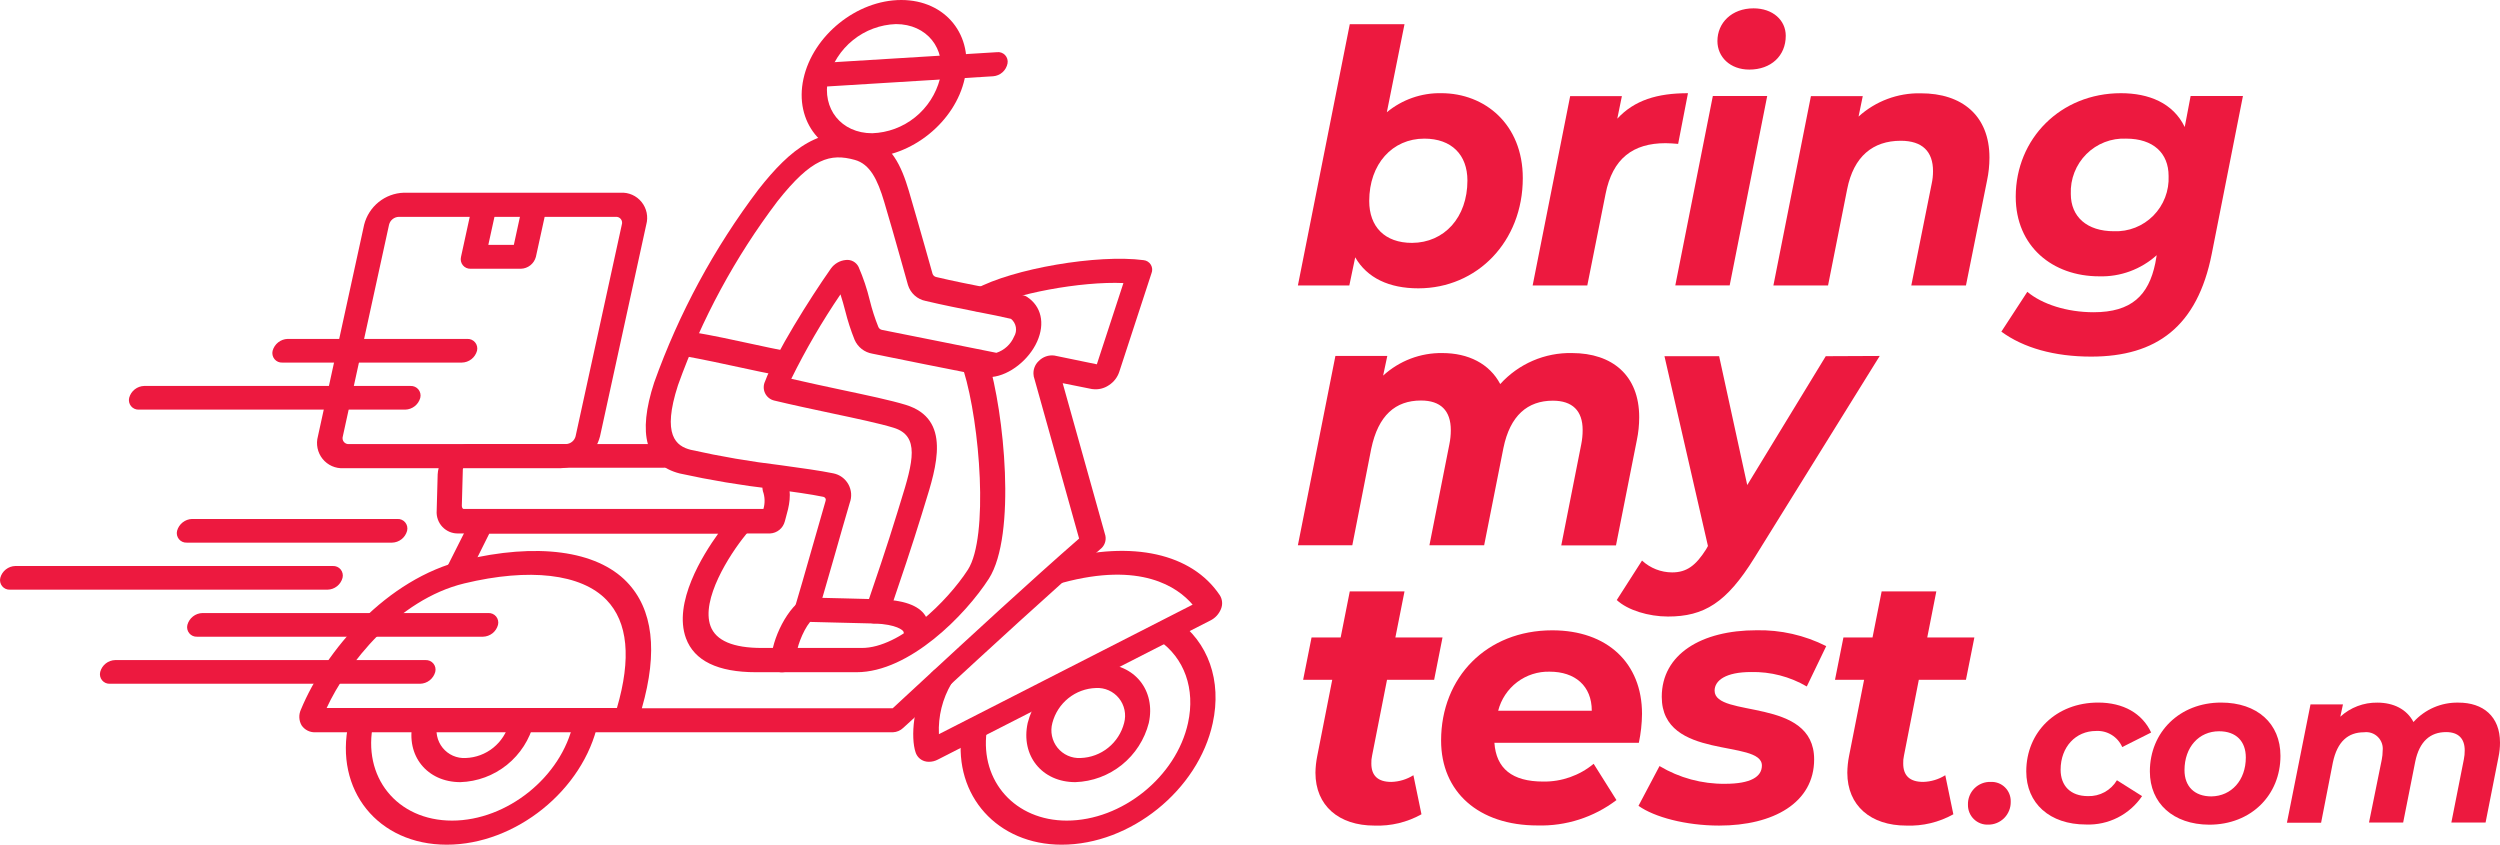 <svg width="219" height="74" viewBox="0 0 219 74" fill="none" xmlns="http://www.w3.org/2000/svg">
<g clip-path="url(#clip0)">
<path d="M133.397 15.601C133.397 21.183 129.377 25.258 124.248 25.258C121.699 25.258 119.764 24.361 118.716 22.541L118.2 25.009H113.695L118.241 2.12H123.035L121.487 9.832C122.826 8.723 124.515 8.131 126.25 8.163C130.084 8.163 133.397 10.895 133.397 15.601ZM128.546 15.814C128.546 13.564 127.163 12.144 124.769 12.144C121.972 12.144 119.944 14.368 119.944 17.607C119.944 19.857 121.296 21.277 123.696 21.277C126.518 21.261 128.546 19.053 128.546 15.814Z" fill="#ED193F"/>
<path d="M147.866 8.164L147.005 12.605C146.576 12.574 146.298 12.543 145.9 12.543C143.072 12.543 141.256 13.87 140.647 16.991L139.047 25.009H134.259L137.546 8.423H142.077L141.674 10.398C143.165 8.78 145.173 8.164 147.866 8.164Z" fill="#ED193F"/>
<path d="M150.044 8.412H154.807L151.52 24.998H146.757L150.044 8.412ZM150.446 3.597C150.446 1.996 151.705 0.731 153.61 0.731C155.297 0.731 156.432 1.768 156.432 3.136C156.432 4.893 155.142 6.096 153.238 6.096C151.551 6.096 150.446 4.986 150.446 3.597Z" fill="#ED193F"/>
<path d="M174.276 13.808C174.275 14.482 174.205 15.154 174.065 15.814L172.217 25.009H167.429L169.209 16.125C169.293 15.751 169.334 15.368 169.333 14.985C169.333 13.284 168.409 12.331 166.505 12.331C164.08 12.331 162.377 13.689 161.809 16.586L160.137 25.009H155.349L158.636 8.423H163.177L162.81 10.211C164.299 8.861 166.244 8.132 168.249 8.174C171.882 8.163 174.276 10.138 174.276 13.808Z" fill="#ED193F"/>
<path d="M196.481 8.412L193.751 22.231C192.492 28.616 188.895 31.239 183.183 31.239C179.958 31.239 177.254 30.472 175.319 29.052L177.594 25.563C178.884 26.647 181.062 27.352 183.4 27.352C186.718 27.352 188.219 25.874 188.802 23.065L188.926 22.355C187.546 23.598 185.743 24.261 183.89 24.206C179.803 24.206 176.578 21.583 176.578 17.234C176.578 12.144 180.51 8.164 185.794 8.164C188.25 8.164 190.371 9.029 191.382 11.128L191.898 8.412H196.481ZM189.969 15.415C189.969 13.409 188.622 12.144 186.253 12.144C185.611 12.115 184.969 12.22 184.369 12.453C183.769 12.686 183.224 13.041 182.768 13.497C182.312 13.953 181.955 14.498 181.72 15.1C181.485 15.701 181.377 16.345 181.403 16.991C181.403 18.991 182.816 20.256 185.18 20.256C185.818 20.281 186.454 20.173 187.049 19.938C187.643 19.703 188.182 19.347 188.633 18.892C189.083 18.437 189.434 17.893 189.664 17.294C189.894 16.696 189.998 16.056 189.969 15.415Z" fill="#ED193F"/>
<path d="M143.594 36.546C143.595 37.231 143.524 37.914 143.382 38.583L141.56 47.778H136.767L138.516 38.925C138.6 38.509 138.642 38.086 138.64 37.661C138.64 35.992 137.752 35.1 136.029 35.1C133.82 35.1 132.282 36.396 131.699 39.247L130.012 47.763H125.218L126.967 38.91C127.05 38.504 127.091 38.091 127.091 37.676C127.091 35.976 126.204 35.085 124.48 35.085C122.241 35.085 120.734 36.38 120.12 39.309L118.463 47.763H113.695L116.982 31.177H121.528L121.162 32.903C122.578 31.606 124.432 30.9 126.348 30.928C128.624 30.928 130.476 31.856 131.421 33.644C132.215 32.765 133.189 32.068 134.275 31.599C135.361 31.13 136.534 30.901 137.716 30.928C141.23 30.933 143.594 32.877 143.594 36.546Z" fill="#ED193F"/>
<path d="M164.663 31.182L153.672 48.888C151.241 52.806 149.275 54.008 146.112 54.008C144.424 54.008 142.582 53.454 141.628 52.562L143.841 49.105C144.562 49.771 145.504 50.141 146.483 50.142C147.742 50.142 148.547 49.556 149.461 48.11L149.616 47.83L145.807 31.203H150.596L153.057 42.492L159.936 31.203L164.663 31.182Z" fill="#ED193F"/>
<path d="M120.192 66.21C120.142 66.432 120.121 66.661 120.13 66.889C120.13 67.925 120.682 68.496 121.879 68.496C122.565 68.477 123.233 68.275 123.814 67.91L124.521 71.331C123.262 72.035 121.834 72.378 120.393 72.321C117.297 72.321 115.233 70.589 115.233 67.692C115.24 67.204 115.292 66.719 115.388 66.241L116.704 59.549H114.155L114.892 55.843H117.442L118.241 51.806H123.035L122.235 55.843H126.364L125.631 59.549H121.503L120.192 66.21Z" fill="#ED193F"/>
<path d="M143.563 65.07H130.91C131.065 67.319 132.458 68.465 135.182 68.465C136.794 68.49 138.361 67.939 139.605 66.909L141.602 70.087C139.615 71.596 137.177 72.38 134.687 72.31C129.527 72.31 126.24 69.377 126.24 64.873C126.24 59.321 130.234 55.216 135.977 55.216C140.802 55.216 143.841 58.088 143.841 62.53C143.833 63.383 143.739 64.234 143.563 65.07ZM131.24 62.26H139.44C139.44 60.073 137.964 58.839 135.755 58.839C134.728 58.811 133.721 59.134 132.901 59.755C132.081 60.377 131.495 61.26 131.24 62.26Z" fill="#ED193F"/>
<path d="M143.532 70.59L145.374 67.106C147.11 68.145 149.097 68.683 151.117 68.661C153.362 68.661 154.342 68.045 154.342 67.06C154.342 64.717 145.57 66.656 145.57 61.042C145.57 57.31 149.043 55.211 153.862 55.211C155.983 55.166 158.082 55.643 159.977 56.6L158.274 60.135C156.794 59.271 155.105 58.833 153.393 58.87C151.179 58.87 150.199 59.606 150.199 60.503C150.199 62.939 158.919 61.021 158.919 66.521C158.919 70.315 155.359 72.321 150.596 72.321C147.68 72.321 144.915 71.579 143.532 70.59Z" fill="#ED193F"/>
<path d="M166.784 66.21C166.734 66.432 166.713 66.661 166.722 66.889C166.722 67.925 167.274 68.495 168.471 68.495C169.157 68.477 169.825 68.275 170.406 67.91L171.113 71.331C169.854 72.035 168.425 72.377 166.985 72.321C163.889 72.321 161.825 70.589 161.825 67.692C161.83 67.205 161.88 66.719 161.974 66.241L163.295 59.549H160.746L161.484 55.843H164.033L164.833 51.806H169.622L168.827 55.843H172.955L172.217 59.549H168.089L166.784 66.21Z" fill="#ED193F"/>
<path d="M172.393 70.501C172.383 70.235 172.429 69.97 172.526 69.723C172.623 69.475 172.77 69.25 172.957 69.062C173.144 68.874 173.368 68.727 173.615 68.629C173.861 68.531 174.125 68.486 174.39 68.496C174.621 68.485 174.851 68.522 175.067 68.605C175.283 68.688 175.479 68.815 175.643 68.978C175.808 69.142 175.937 69.337 176.022 69.553C176.107 69.769 176.147 70 176.139 70.232C176.145 70.495 176.098 70.757 176 71.001C175.903 71.246 175.758 71.468 175.574 71.655C175.39 71.842 175.17 71.99 174.927 72.09C174.685 72.191 174.425 72.241 174.163 72.238C173.931 72.247 173.701 72.209 173.484 72.125C173.268 72.042 173.071 71.915 172.906 71.752C172.74 71.59 172.609 71.395 172.521 71.18C172.433 70.965 172.389 70.734 172.393 70.501Z" fill="#ED193F"/>
<path d="M177.501 67.578C177.501 64.131 180.113 61.545 183.797 61.545C186.006 61.545 187.657 62.488 188.441 64.168L185.907 65.443C185.713 65 185.389 64.627 184.977 64.375C184.566 64.123 184.087 64.003 183.606 64.033C181.841 64.033 180.51 65.422 180.51 67.428C180.51 68.832 181.372 69.74 182.909 69.74C183.417 69.755 183.919 69.635 184.364 69.391C184.809 69.146 185.182 68.787 185.443 68.35L187.646 69.74C187.105 70.538 186.37 71.186 185.51 71.621C184.651 72.056 183.696 72.265 182.734 72.227C179.555 72.227 177.501 70.377 177.501 67.578Z" fill="#ED193F"/>
<path d="M188.328 67.578C188.328 64.131 190.939 61.545 194.566 61.545C197.735 61.545 199.768 63.38 199.768 66.21C199.768 69.657 197.188 72.243 193.529 72.243C190.381 72.227 188.328 70.377 188.328 67.578ZM196.734 66.355C196.734 64.945 195.893 64.059 194.391 64.059C192.626 64.059 191.362 65.448 191.362 67.469C191.362 68.879 192.224 69.765 193.72 69.765C195.469 69.74 196.734 68.35 196.734 66.355Z" fill="#ED193F"/>
<path d="M219 65.054C219.001 65.483 218.956 65.91 218.866 66.329L217.736 72.056H214.738L215.832 66.526C215.886 66.265 215.912 65.999 215.909 65.733C215.909 64.696 215.352 64.131 214.278 64.131C212.895 64.131 211.936 64.945 211.574 66.723L210.517 72.056H207.524L208.643 66.541C208.694 66.287 208.72 66.028 208.721 65.769C208.748 65.548 208.724 65.324 208.652 65.114C208.579 64.903 208.46 64.713 208.302 64.556C208.145 64.399 207.954 64.281 207.743 64.21C207.533 64.139 207.31 64.118 207.09 64.147C205.687 64.147 204.747 64.961 204.36 66.79L203.328 72.072H200.335L202.4 61.706H205.243L205.011 62.784C205.897 61.973 207.058 61.532 208.256 61.55C209.675 61.55 210.837 62.131 211.42 63.25C211.916 62.7 212.525 62.264 213.204 61.97C213.884 61.677 214.618 61.534 215.357 61.55C217.524 61.545 219 62.758 219 65.054Z" fill="#ED193F"/>
<path d="M67.46 46.731H40.157C39.897 46.74 39.639 46.694 39.398 46.596C39.158 46.497 38.941 46.349 38.761 46.161C38.581 45.973 38.443 45.748 38.356 45.503C38.268 45.257 38.233 44.996 38.253 44.736L38.34 41.553C38.36 41.192 38.451 40.837 38.608 40.511C38.765 40.184 38.984 39.892 39.254 39.651C39.728 39.188 40.358 38.919 41.019 38.9H58.605C58.735 38.892 58.865 38.916 58.984 38.969C59.103 39.021 59.208 39.101 59.291 39.202C59.374 39.303 59.432 39.422 59.461 39.549C59.489 39.677 59.488 39.809 59.456 39.936C59.377 40.228 59.206 40.486 58.969 40.673C58.732 40.86 58.441 40.965 58.14 40.973H40.596C40.562 41.016 40.544 41.069 40.544 41.123L40.456 44.306C40.456 44.482 40.544 44.58 40.606 44.58H66.876C67.027 44.071 67.011 43.525 66.83 43.026C66.754 42.74 66.784 42.437 66.912 42.171C67.041 41.905 67.261 41.695 67.532 41.579C67.646 41.503 67.775 41.453 67.91 41.431C68.046 41.408 68.184 41.416 68.316 41.451C68.448 41.487 68.572 41.551 68.678 41.638C68.784 41.725 68.87 41.834 68.93 41.958C69.421 43.254 69.111 44.378 68.832 45.368L68.75 45.674C68.674 45.965 68.509 46.225 68.277 46.415C68.045 46.605 67.759 46.716 67.46 46.731Z" fill="#ED193F"/>
<path d="M75.035 58.886H66.221C62.883 58.886 60.818 57.886 60.091 55.911C58.95 52.801 61.562 48.613 62.924 46.731H42.866L41.044 50.391C40.911 50.661 40.693 50.88 40.423 51.014C40.154 51.148 39.848 51.189 39.553 51.132C39.425 51.093 39.307 51.025 39.21 50.933C39.112 50.841 39.038 50.727 38.992 50.601C38.946 50.474 38.929 50.339 38.944 50.206C38.96 50.072 39.005 49.944 39.078 49.831L40.936 46.141C41.134 45.698 41.452 45.319 41.853 45.049C42.255 44.779 42.724 44.627 43.207 44.611H64.477C64.725 44.599 64.971 44.665 65.18 44.8C65.389 44.934 65.551 45.131 65.643 45.363C65.722 45.621 65.733 45.896 65.674 46.159C65.615 46.423 65.489 46.666 65.308 46.866C63.878 48.618 61.391 52.536 62.243 54.848C62.712 56.118 64.219 56.761 66.732 56.761H75.504C78.843 56.761 83.007 52.666 84.793 49.898C86.614 47.037 85.856 37.163 84.416 32.478C84.36 32.187 84.407 31.885 84.549 31.626C84.692 31.366 84.92 31.165 85.195 31.058C85.312 30.987 85.442 30.942 85.578 30.927C85.713 30.912 85.85 30.927 85.979 30.97C86.108 31.014 86.226 31.085 86.325 31.179C86.424 31.272 86.502 31.387 86.552 31.514C87.961 36.101 89.06 46.871 86.625 50.691C84.581 53.869 79.664 58.886 75.035 58.886Z" fill="#ED193F"/>
<path d="M49.115 41.014H30.1C29.75 41.035 29.401 40.972 29.081 40.831C28.761 40.689 28.479 40.472 28.259 40.199C28.039 39.926 27.887 39.604 27.816 39.26C27.745 38.916 27.756 38.559 27.85 38.221L31.901 19.675C32.101 18.896 32.547 18.203 33.172 17.699C33.797 17.195 34.567 16.909 35.368 16.882H54.363C54.712 16.861 55.061 16.924 55.382 17.066C55.702 17.207 55.983 17.424 56.203 17.697C56.423 17.97 56.575 18.292 56.647 18.636C56.718 18.98 56.706 19.337 56.613 19.675L52.562 38.221C52.364 38.997 51.921 39.688 51.3 40.192C50.679 40.695 49.913 40.984 49.115 41.014ZM34.93 18.996C34.734 19.002 34.546 19.072 34.394 19.194C34.241 19.317 34.132 19.485 34.083 19.675L30.032 38.221C30.005 38.303 29.999 38.391 30.014 38.477C30.03 38.563 30.066 38.643 30.121 38.711C30.175 38.778 30.246 38.831 30.326 38.864C30.406 38.897 30.493 38.909 30.579 38.9H49.579C49.774 38.893 49.961 38.823 50.112 38.7C50.264 38.578 50.372 38.41 50.421 38.221L54.471 19.675C54.499 19.593 54.505 19.505 54.489 19.419C54.474 19.333 54.437 19.253 54.383 19.185C54.328 19.118 54.258 19.065 54.178 19.032C54.098 18.999 54.01 18.987 53.924 18.996H34.93Z" fill="#ED193F"/>
<path d="M76.619 54.61H76.49C76.358 54.597 76.231 54.553 76.119 54.482C76.007 54.41 75.914 54.313 75.846 54.198C75.779 54.084 75.739 53.955 75.731 53.822C75.723 53.689 75.746 53.556 75.799 53.433C76.578 51.153 77.754 47.701 78.601 44.917C78.694 44.606 78.791 44.29 78.889 43.979C80.009 40.408 80.577 38.184 78.291 37.474C77.068 37.096 74.988 36.655 72.785 36.189C71.134 35.837 69.426 35.474 67.811 35.085C67.639 35.043 67.479 34.964 67.342 34.852C67.205 34.741 67.094 34.6 67.018 34.44C66.942 34.281 66.902 34.106 66.902 33.928C66.901 33.751 66.94 33.576 67.016 33.416C67.924 30.97 70.933 26.16 72.775 23.542C72.926 23.326 73.122 23.146 73.349 23.014C73.576 22.881 73.829 22.8 74.091 22.775C74.317 22.747 74.546 22.79 74.747 22.899C74.947 23.008 75.109 23.176 75.21 23.381C75.623 24.33 75.953 25.314 76.196 26.32C76.39 27.111 76.64 27.887 76.944 28.642C76.973 28.71 77.019 28.769 77.076 28.814C77.134 28.859 77.202 28.889 77.274 28.901C79.922 29.42 83.761 30.208 86.563 30.762L87.285 30.907C87.629 30.794 87.944 30.609 88.211 30.364C88.478 30.12 88.69 29.82 88.833 29.487C88.983 29.239 89.038 28.945 88.989 28.659C88.939 28.373 88.789 28.115 88.565 27.932C87.827 27.756 86.8 27.549 85.624 27.321C84.184 27.035 82.558 26.714 81.088 26.362C80.729 26.293 80.395 26.127 80.122 25.882C79.85 25.638 79.648 25.323 79.54 24.973C79.297 24.122 79.07 23.309 78.843 22.495C78.42 20.997 77.981 19.442 77.455 17.68C76.877 15.741 76.216 14.373 74.875 14.005C72.744 13.419 71.113 13.824 68.105 17.633C64.401 22.524 61.464 27.955 59.394 33.737C57.96 38.143 59.234 39.081 60.509 39.403C63.119 39.988 65.758 40.439 68.414 40.755C70.179 40.999 71.846 41.227 72.997 41.465C73.273 41.519 73.534 41.632 73.763 41.798C73.991 41.964 74.18 42.178 74.317 42.424C74.454 42.671 74.536 42.946 74.557 43.227C74.577 43.51 74.536 43.793 74.436 44.057C73.977 45.612 73.549 47.12 73.136 48.572C72.62 50.313 72.176 51.961 71.717 53.485C71.62 53.769 71.435 54.015 71.189 54.186C70.942 54.356 70.648 54.443 70.349 54.434C70.217 54.429 70.088 54.392 69.973 54.327C69.858 54.261 69.76 54.169 69.687 54.058C69.614 53.947 69.569 53.82 69.555 53.688C69.541 53.556 69.558 53.422 69.606 53.299C70.06 51.79 70.525 50.147 71.02 48.416C71.433 46.96 71.861 45.456 72.321 43.881C72.335 43.845 72.341 43.806 72.339 43.768C72.337 43.729 72.327 43.691 72.308 43.657C72.29 43.623 72.265 43.593 72.234 43.57C72.203 43.547 72.167 43.531 72.13 43.523C71.041 43.295 69.405 43.072 67.671 42.834C64.941 42.518 62.229 42.065 59.544 41.476C56.582 40.724 55.823 38.044 57.304 33.514C59.474 27.44 62.556 21.735 66.443 16.597C69.255 13.02 71.939 10.864 75.876 11.932C78.085 12.533 78.972 14.575 79.607 16.695C80.123 18.473 80.577 20.033 81 21.536C81.227 22.35 81.454 23.159 81.697 24.003C81.725 24.074 81.772 24.136 81.832 24.183C81.891 24.231 81.962 24.261 82.037 24.273C83.472 24.615 85.077 24.931 86.496 25.211C87.791 25.47 88.906 25.688 89.695 25.885C89.788 25.908 89.877 25.946 89.958 25.999C91.222 26.823 91.563 28.321 90.856 29.912C90.149 31.503 88.462 32.861 86.903 33.022C86.802 33.032 86.7 33.032 86.599 33.022L85.701 32.841C82.894 32.286 79.049 31.524 76.413 30.98C76.075 30.923 75.757 30.783 75.487 30.572C75.216 30.362 75.003 30.087 74.865 29.772C74.533 28.948 74.259 28.101 74.044 27.238C73.91 26.745 73.786 26.263 73.626 25.786C72.02 28.148 70.581 30.62 69.317 33.183C70.736 33.514 72.228 33.831 73.678 34.142C75.922 34.618 78.043 35.064 79.354 35.468C83.353 36.707 82.053 40.859 81.01 44.192C80.912 44.498 80.82 44.809 80.727 45.114C79.932 47.706 78.895 50.79 77.899 53.708C77.797 53.968 77.622 54.192 77.394 54.353C77.167 54.513 76.897 54.603 76.619 54.61Z" fill="#ED193F"/>
<path d="M93.003 73.995C87.388 73.995 83.539 69.724 84.23 64.266L86.429 64.085C85.861 68.459 88.947 71.885 93.447 71.885C98.276 71.885 103.039 68.05 104.071 63.333C104.722 60.353 103.762 57.632 101.491 56.077L103.039 54.278C105.852 56.242 107.044 59.632 106.234 63.349C104.964 69.216 99.025 73.995 93.003 73.995Z" fill="#ED193F"/>
<path d="M94.2 68.516C91.274 68.516 89.401 66.189 90.025 63.333C90.396 61.887 91.223 60.6 92.383 59.665C93.543 58.731 94.974 58.199 96.46 58.15C99.386 58.15 101.259 60.472 100.635 63.333C100.263 64.779 99.436 66.066 98.276 67C97.116 67.934 95.686 68.466 94.2 68.516ZM96.001 60.27C95.121 60.298 94.274 60.612 93.587 61.164C92.9 61.717 92.409 62.477 92.187 63.333C92.086 63.705 92.074 64.096 92.153 64.473C92.232 64.851 92.399 65.204 92.64 65.504C92.882 65.803 93.191 66.041 93.542 66.197C93.893 66.353 94.276 66.423 94.659 66.401C95.54 66.373 96.387 66.058 97.074 65.505C97.762 64.952 98.252 64.19 98.473 63.333C98.574 62.961 98.586 62.571 98.507 62.194C98.428 61.816 98.261 61.463 98.02 61.164C97.778 60.864 97.469 60.627 97.118 60.472C96.767 60.316 96.384 60.247 96.001 60.27Z" fill="#ED193F"/>
<path d="M39.135 73.995C33.113 73.995 29.259 69.216 30.543 63.333H32.711C31.679 68.05 34.775 71.885 39.6 71.885C44.424 71.885 49.192 68.05 50.219 63.333H52.382C51.102 69.216 45.157 73.995 39.135 73.995Z" fill="#ED193F"/>
<path d="M40.332 68.516C37.407 68.516 35.533 66.189 36.158 63.333H38.325C38.222 63.705 38.21 64.096 38.288 64.474C38.366 64.852 38.533 65.206 38.775 65.506C39.017 65.806 39.326 66.044 39.678 66.2C40.03 66.355 40.413 66.424 40.797 66.401C41.676 66.371 42.522 66.056 43.209 65.503C43.895 64.95 44.385 64.189 44.605 63.333H46.767C46.397 64.779 45.569 66.066 44.409 67.001C43.249 67.935 41.819 68.467 40.332 68.516Z" fill="#ED193F"/>
<path d="M71.485 7.63C71.359 7.638 71.232 7.618 71.115 7.57C70.999 7.522 70.894 7.447 70.811 7.352C70.728 7.256 70.667 7.143 70.635 7.02C70.602 6.898 70.598 6.769 70.623 6.645C70.681 6.346 70.836 6.074 71.062 5.871C71.288 5.668 71.574 5.545 71.877 5.52L87.326 4.572C87.457 4.554 87.591 4.567 87.715 4.611C87.84 4.655 87.953 4.728 88.044 4.824C88.135 4.921 88.202 5.037 88.24 5.164C88.277 5.291 88.284 5.426 88.26 5.556C88.202 5.856 88.047 6.128 87.819 6.332C87.592 6.535 87.305 6.657 87.001 6.681L71.557 7.63H71.485Z" fill="#ED193F"/>
<path d="M68.244 32.856C68.18 32.861 68.117 32.861 68.053 32.856C67.129 32.68 66.077 32.457 64.957 32.213C63.409 31.876 61.623 31.493 59.895 31.177C59.764 31.157 59.639 31.106 59.532 31.028C59.424 30.95 59.336 30.848 59.276 30.73C59.215 30.611 59.184 30.48 59.184 30.347C59.184 30.213 59.215 30.082 59.276 29.964C59.387 29.681 59.587 29.442 59.846 29.285C60.106 29.128 60.409 29.06 60.71 29.093C62.48 29.394 64.276 29.782 65.87 30.13C66.964 30.368 68.007 30.591 68.904 30.762C69.035 30.785 69.159 30.839 69.265 30.919C69.371 30.999 69.457 31.103 69.516 31.223C69.574 31.343 69.603 31.475 69.601 31.608C69.599 31.741 69.565 31.872 69.503 31.99C69.397 32.24 69.222 32.454 68.999 32.608C68.776 32.761 68.514 32.847 68.244 32.856Z" fill="#ED193F"/>
<path d="M45.632 23.542H41.235C41.105 23.549 40.975 23.526 40.856 23.473C40.737 23.421 40.632 23.341 40.549 23.24C40.466 23.139 40.408 23.02 40.379 22.892C40.351 22.765 40.352 22.632 40.384 22.505L41.375 17.96C41.455 17.668 41.626 17.411 41.863 17.224C42.1 17.038 42.39 16.932 42.691 16.923C42.82 16.917 42.95 16.941 43.068 16.994C43.187 17.047 43.292 17.127 43.374 17.227C43.457 17.328 43.515 17.447 43.544 17.574C43.573 17.701 43.573 17.833 43.542 17.96L42.778 21.448H45.013L45.771 17.96C45.852 17.668 46.023 17.411 46.26 17.224C46.496 17.038 46.786 16.932 47.087 16.923C47.217 16.917 47.346 16.941 47.465 16.994C47.584 17.047 47.688 17.127 47.771 17.227C47.854 17.328 47.912 17.447 47.941 17.574C47.97 17.701 47.969 17.833 47.938 17.96L46.943 22.505C46.864 22.797 46.694 23.055 46.458 23.241C46.222 23.428 45.932 23.534 45.632 23.542Z" fill="#ED193F"/>
<path d="M81.366 66.733C81.242 66.734 81.119 66.717 81 66.681C80.812 66.626 80.64 66.525 80.5 66.387C80.361 66.248 80.257 66.077 80.2 65.888C79.787 64.644 79.916 61.628 81.49 59.093C81.642 58.831 81.878 58.629 82.16 58.521C82.441 58.413 82.751 58.404 83.038 58.497C83.16 58.555 83.266 58.64 83.351 58.745C83.435 58.85 83.494 58.974 83.525 59.105C83.555 59.237 83.555 59.373 83.525 59.505C83.496 59.637 83.437 59.76 83.353 59.866C82.559 61.207 82.175 62.754 82.249 64.313L104.474 52.967C103.148 51.412 99.933 49.183 93.049 51.054C92.925 51.105 92.791 51.126 92.658 51.115C92.524 51.105 92.395 51.064 92.28 50.995C92.165 50.926 92.068 50.832 91.995 50.719C91.923 50.606 91.877 50.478 91.862 50.344C91.862 50.04 91.964 49.745 92.151 49.506C92.338 49.267 92.6 49.099 92.894 49.028C99.185 47.322 104.402 48.483 106.853 52.138C106.968 52.318 107.037 52.523 107.054 52.737C107.072 52.95 107.036 53.164 106.951 53.361C106.776 53.791 106.452 54.143 106.037 54.351L82.161 66.536C81.917 66.667 81.644 66.735 81.366 66.733Z" fill="#ED193F"/>
<path d="M78.224 64.147H34.842H27.617C27.383 64.157 27.15 64.106 26.941 64C26.731 63.894 26.552 63.736 26.42 63.541C26.3 63.333 26.232 63.099 26.221 62.859C26.21 62.619 26.258 62.38 26.358 62.162C28.505 56.979 33.872 50.702 40.59 49.079C47.03 47.525 52.247 48.219 54.91 50.977C57.206 53.355 57.65 57.072 56.226 62.042H78.203L80.825 59.617C84.896 55.854 90.402 50.774 94.53 47.177L90.552 32.96V32.934C90.51 32.697 90.529 32.453 90.605 32.225C90.682 31.997 90.814 31.791 90.99 31.628C91.166 31.446 91.382 31.308 91.62 31.224C91.858 31.14 92.112 31.113 92.363 31.146L96.083 31.913L98.411 24.796C94.716 24.631 88.761 25.719 86.227 27.098C86.115 27.177 85.987 27.231 85.853 27.258C85.718 27.284 85.579 27.282 85.446 27.251C85.312 27.22 85.186 27.162 85.076 27.079C84.966 26.996 84.875 26.892 84.808 26.771C84.722 26.49 84.74 26.188 84.86 25.92C84.979 25.651 85.192 25.436 85.459 25.315C88.725 23.532 96.156 22.257 100.186 22.79C100.315 22.804 100.44 22.847 100.549 22.918C100.659 22.988 100.751 23.083 100.817 23.196C100.883 23.308 100.922 23.435 100.931 23.565C100.94 23.695 100.918 23.826 100.867 23.946L98.055 32.55C97.898 33.042 97.575 33.464 97.141 33.742C96.72 34.031 96.207 34.153 95.702 34.084H95.671L93.091 33.566L96.832 46.923C96.876 47.141 96.859 47.366 96.782 47.574C96.706 47.782 96.573 47.964 96.398 48.1C92.27 51.671 86.418 57.056 82.151 60.995L79.122 63.763C78.879 63.996 78.56 64.133 78.224 64.147ZM28.613 62.022H54.043C55.312 57.678 55.008 54.496 53.13 52.552C50.916 50.256 46.375 49.733 40.673 51.106C34.801 52.526 30.368 58.217 28.613 62.022Z" fill="#ED193F"/>
<path d="M75.938 13.787C72.047 13.787 69.555 10.677 70.385 6.894C71.216 3.11 75.055 0 78.951 0C82.847 0 85.335 3.11 84.504 6.894C83.673 10.677 79.834 13.787 75.938 13.787ZM78.487 2.11C77.116 2.156 75.796 2.648 74.726 3.51C73.655 4.372 72.891 5.559 72.548 6.894C71.975 9.527 73.698 11.672 76.402 11.672C77.773 11.626 79.092 11.136 80.162 10.274C81.233 9.413 81.997 8.227 82.342 6.894C82.915 4.255 81.186 2.11 78.487 2.11Z" fill="#ED193F"/>
<path d="M42.314 55.776H17.266C17.136 55.783 17.006 55.76 16.887 55.707C16.768 55.655 16.663 55.575 16.58 55.474C16.497 55.373 16.439 55.254 16.41 55.126C16.381 54.999 16.383 54.866 16.415 54.739C16.494 54.448 16.665 54.189 16.902 54.003C17.139 53.816 17.43 53.711 17.731 53.703H42.773C42.903 53.696 43.033 53.719 43.152 53.772C43.272 53.824 43.377 53.904 43.46 54.005C43.543 54.106 43.601 54.225 43.629 54.352C43.658 54.48 43.656 54.612 43.625 54.739C43.547 55.031 43.377 55.29 43.141 55.477C42.904 55.663 42.614 55.768 42.314 55.776Z" fill="#ED193F"/>
<path d="M36.808 59.897H9.629C9.499 59.904 9.369 59.88 9.25 59.828C9.131 59.775 9.025 59.695 8.942 59.594C8.86 59.493 8.801 59.374 8.773 59.247C8.744 59.119 8.746 58.987 8.778 58.86C8.855 58.568 9.025 58.31 9.261 58.123C9.498 57.936 9.788 57.831 10.088 57.823H37.278C37.407 57.816 37.537 57.84 37.657 57.892C37.776 57.945 37.881 58.025 37.964 58.126C38.047 58.226 38.105 58.345 38.134 58.473C38.162 58.6 38.161 58.733 38.129 58.86C38.048 59.152 37.877 59.41 37.639 59.597C37.401 59.784 37.11 59.889 36.808 59.897Z" fill="#ED193F"/>
<path d="M40.461 31.762H24.733C24.603 31.77 24.473 31.746 24.354 31.694C24.235 31.641 24.129 31.561 24.046 31.46C23.964 31.359 23.905 31.24 23.877 31.113C23.848 30.985 23.85 30.853 23.881 30.726C23.962 30.434 24.133 30.177 24.37 29.99C24.607 29.804 24.897 29.698 25.197 29.689H40.936C41.066 29.683 41.195 29.707 41.314 29.76C41.432 29.813 41.537 29.893 41.62 29.994C41.703 30.094 41.761 30.213 41.79 30.34C41.819 30.467 41.818 30.599 41.788 30.726C41.707 31.019 41.535 31.279 41.296 31.465C41.057 31.652 40.764 31.756 40.461 31.762Z" fill="#ED193F"/>
<path d="M35.502 35.883H12.168C12.038 35.89 11.908 35.867 11.789 35.814C11.669 35.762 11.564 35.682 11.481 35.581C11.398 35.48 11.34 35.361 11.312 35.233C11.283 35.106 11.285 34.973 11.316 34.846C11.395 34.555 11.565 34.297 11.801 34.11C12.037 33.923 12.327 33.818 12.627 33.81H35.967C36.096 33.804 36.226 33.828 36.344 33.881C36.463 33.934 36.568 34.014 36.651 34.114C36.733 34.215 36.791 34.333 36.821 34.46C36.85 34.587 36.849 34.72 36.818 34.846C36.739 35.138 36.568 35.396 36.331 35.583C36.094 35.77 35.803 35.875 35.502 35.883Z" fill="#ED193F"/>
<path d="M28.696 51.655H0.877C0.747 51.663 0.617 51.639 0.498 51.586C0.379 51.534 0.274 51.454 0.191 51.353C0.108 51.252 0.05 51.133 0.021 51.006C-0.008 50.878 -0.006 50.745 0.026 50.619C0.104 50.327 0.274 50.069 0.51 49.883C0.746 49.696 1.036 49.59 1.336 49.582H29.155C29.285 49.575 29.415 49.599 29.534 49.651C29.654 49.703 29.759 49.783 29.842 49.884C29.925 49.985 29.983 50.104 30.011 50.232C30.04 50.359 30.038 50.492 30.007 50.619C29.929 50.91 29.759 51.169 29.523 51.356C29.287 51.543 28.997 51.648 28.696 51.655Z" fill="#ED193F"/>
<path d="M34.352 47.535H16.363C16.233 47.542 16.103 47.518 15.984 47.466C15.865 47.413 15.759 47.333 15.677 47.233C15.594 47.132 15.536 47.013 15.507 46.885C15.478 46.758 15.48 46.625 15.512 46.498C15.592 46.208 15.762 45.95 15.998 45.764C16.233 45.578 16.522 45.471 16.822 45.462H34.811C34.941 45.454 35.071 45.478 35.19 45.53C35.309 45.583 35.415 45.663 35.497 45.764C35.58 45.864 35.638 45.984 35.667 46.111C35.696 46.239 35.694 46.371 35.662 46.498C35.584 46.79 35.415 47.048 35.178 47.235C34.942 47.422 34.652 47.527 34.352 47.535Z" fill="#ED193F"/>
<path d="M68.492 58.891C68.309 58.9 68.128 58.849 67.977 58.747C67.825 58.644 67.711 58.495 67.651 58.321C67.258 57.108 68.466 53.905 70.076 52.645C70.313 52.446 70.613 52.339 70.922 52.345L73.925 52.417C75.262 52.448 76.392 52.474 77.114 52.5C79.132 52.568 80.453 53.019 81.041 53.905C81.235 54.21 81.355 54.557 81.389 54.917C81.424 55.278 81.374 55.641 81.243 55.978C81.145 56.266 80.957 56.515 80.707 56.686C80.456 56.857 80.157 56.942 79.855 56.927C79.723 56.918 79.595 56.878 79.481 56.811C79.367 56.743 79.271 56.649 79.201 56.536C79.13 56.424 79.087 56.297 79.075 56.165C79.063 56.032 79.083 55.899 79.132 55.776C79.215 55.517 79.173 55.398 79.132 55.309C79.091 55.221 78.559 54.688 76.598 54.62L73.435 54.542L70.963 54.48C70.282 55.309 69.725 56.937 69.802 57.357C69.863 57.645 69.82 57.946 69.682 58.206C69.543 58.466 69.317 58.668 69.044 58.777C68.87 58.856 68.682 58.895 68.492 58.891Z" fill="#ED193F"/>
</g>
<defs>
<clipPath id="clip0">
<rect width="219" height="74" fill="white"/>
</clipPath>
</defs>
</svg>
